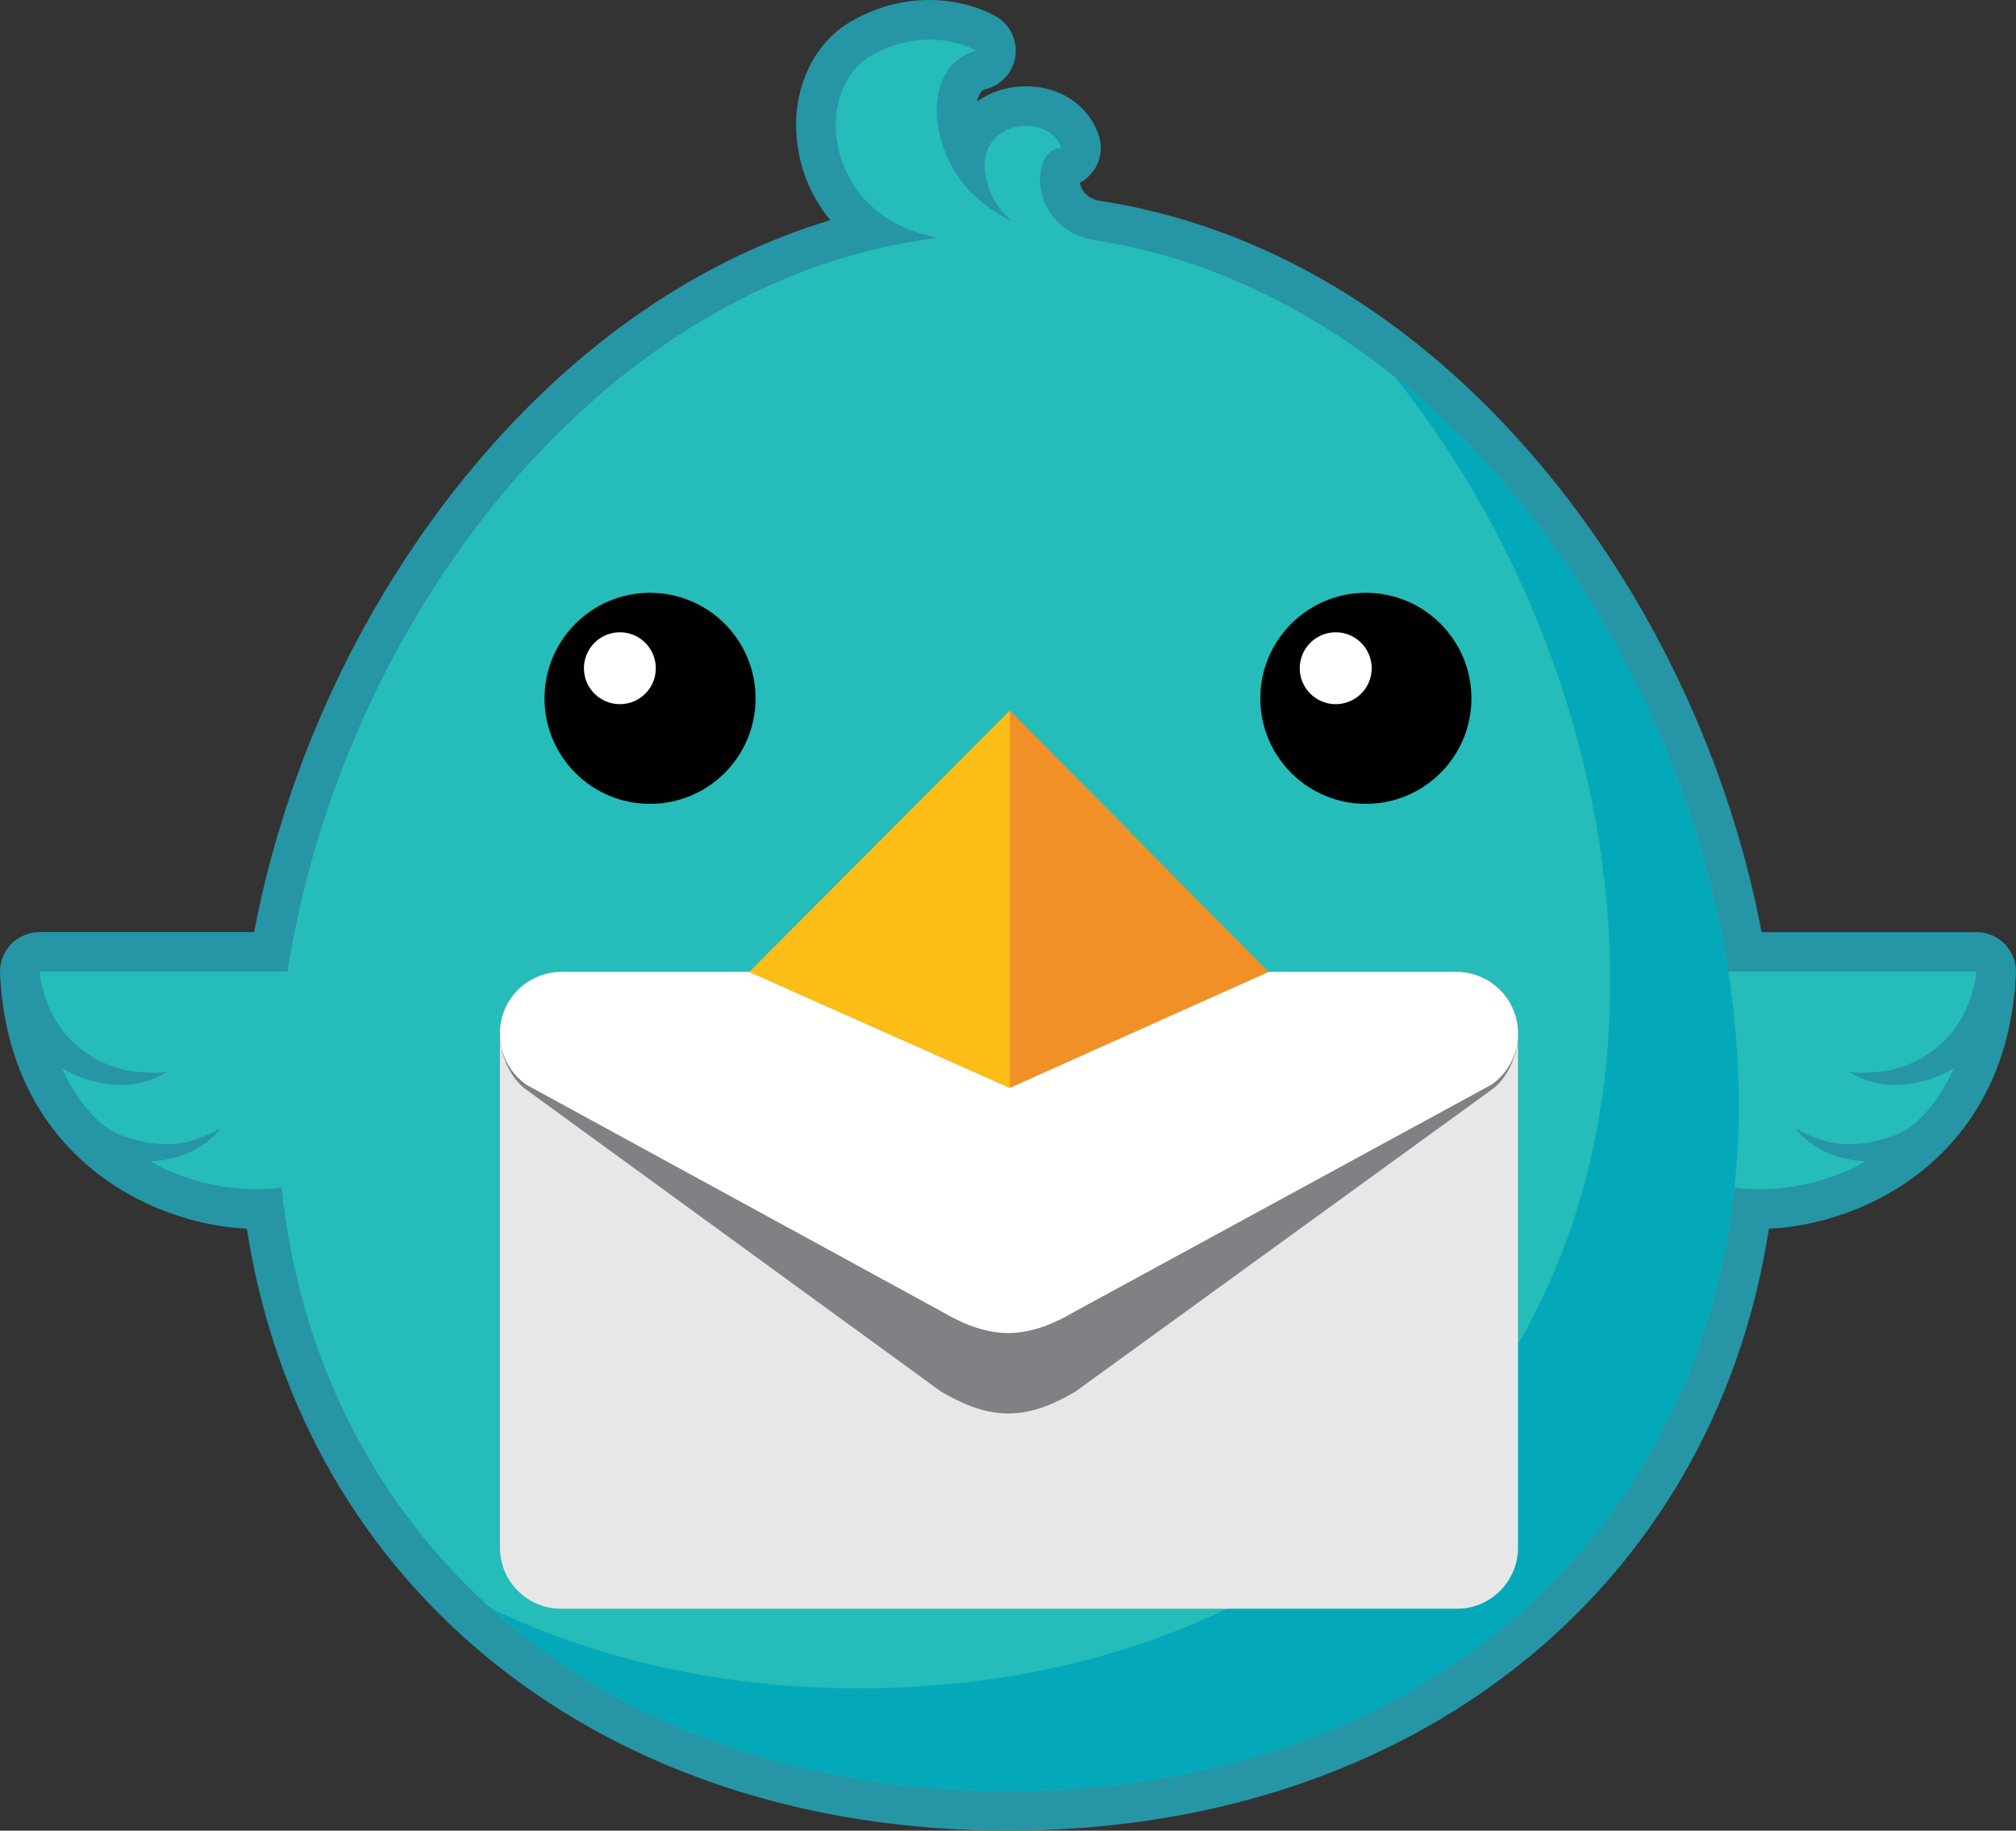 <?xml version="1.0" encoding="utf-8"?>
<!-- Generator: Adobe Illustrator 15.1.0, SVG Export Plug-In . SVG Version: 6.00 Build 0)  -->
<!DOCTYPE svg PUBLIC "-//W3C//DTD SVG 1.1//EN" "http://www.w3.org/Graphics/SVG/1.1/DTD/svg11.dtd">
<svg version="1.1" id="Layer_1" xmlns="http://www.w3.org/2000/svg" xmlns:xlink="http://www.w3.org/1999/xlink" x="0px" y="0px"
	 width="330.311px" height="300px" viewBox="0 0 330.311 300" enable-background="new 0 0 330.311 300" xml:space="preserve">
<rect x="0" y="0" width="330.311" height="300" fill="#333333" stroke="none"/>
<g>
	<g>
		<g>
			<path fill="#2695A5" d="M152.256,0L152.256,0c-4.394,0-8.662,1.154-12.685,3.432c-6.513,3.701-10.018,11.592-8.937,20.111
				c0.603,4.732,2.499,9.016,5.413,12.533c-21.533,6.488-41.41,20.137-58.214,40.117c-18.126,21.555-30.862,48.553-36.196,76.551
				H6.488c-1.771,0-3.467,0.725-4.69,2.006c-1.223,1.279-1.87,3.006-1.791,4.777c1.354,29.646,24.295,41.063,40.438,41.828
				C49.63,260.619,98.989,300,165.137,300c66.146,0,115.507-39.381,124.691-98.645c16.104-0.738,39-12.084,40.458-41.564
				c0.017-0.184,0.024-0.367,0.024-0.555c0-3.574-2.9-6.486-6.484-6.486h-0.006h-35.188c-5.181-27.154-17.383-53.509-34.7-74.745
				c-20.031-24.571-44.795-40.043-71.611-44.748c-0.104-0.019-0.206-0.036-0.312-0.053c-0.711-0.121-1.433-0.236-2.144-0.342
				c-1.21-0.345-2.036-0.941-2.534-1.816c-0.217-0.38-0.339-0.761-0.404-1.093c0.857-0.458,1.611-1.109,2.196-1.918
				c1.221-1.688,1.562-3.854,0.909-5.831c-1.615-4.899-6.282-8.065-11.906-8.065c-2.974,0-5.769,0.892-8.037,2.504
				c0.135-0.631,0.326-1.034,0.438-1.229c0.336-0.592,0.691-0.745,0.964-0.812c2.606-0.638,4.554-2.817,4.894-5.481
				c0.335-2.665-1-5.26-3.365-6.531C161.235,1.617,157.451,0,152.256,0L152.256,0z"/>
		</g>
	</g>
	<path fill="#25BCB9" d="M302.992,175.707c3.646,0.225,9.429,0.318,14.922-4.533c5.443-4.777,5.907-11.938,5.907-11.938h-40.649
		c-8.602-55.479-48.733-110.34-102.124-119.616h0.007c-0.02-0.002-0.034-0.007-0.054-0.009c-0.763-0.133-1.527-0.245-2.298-0.36
		c-10.427-2.467-9.819-15.035-4.816-15.022c-1.966-5.955-14.14-4.623-12.4,4.598c0.656,3.476,2.333,5.85,4.431,7.49
		c-5.313-2.564-9.688-6.673-11.604-12.939c-2.328-7.622,0.417-13.797,5.647-15.079c-3.029-1.629-9.781-3.408-17.19,0.785
		c-9.38,5.33-8.122,24.823,8.735,29.385c0.701,0.188,1.385,0.352,2.068,0.511c-55.548,6.97-97.634,63.281-106.467,120.253H6.489
		c0,0,0.459,7.162,5.899,11.94c5.479,4.853,11.257,4.756,14.926,4.533c-1.71,0.99-4.556,2.238-8.05,2.062
		c-5.756-0.304-9.106-2.753-9.106-2.753s3.669,9.07,10.282,11.263c6.601,2.186,10.946,1.291,15.69-1.355
		c0,0-3.521,5.105-11.541,5.369c0,0,7.222,4.617,17.575,4.617c1.161,0,2.503-0.094,3.957-0.287
		c6.281,58.877,53.44,98.896,119.017,98.896c65.574,0,112.736-40.021,119.019-98.898c1.465,0.195,2.813,0.289,3.982,0.289
		c10.36,0,17.571-4.617,17.571-4.617c-8.014-0.26-11.539-5.367-11.539-5.367c4.754,2.646,9.08,3.541,15.695,1.355
		c6.604-2.191,10.271-11.262,10.271-11.262s-3.344,2.45-9.108,2.752C307.533,177.945,304.699,176.699,302.992,175.707z"/>
	<path fill="#04A9B9" d="M284.759,175.174c-0.01-0.234-0.02-0.473-0.027-0.705c-2.041-42.208-23.484-86.46-56.168-112.675
		c21.811,27.362,35.26,63.445,35.26,99.165c0,72.281-55.055,115.717-122.999,115.717c-21.944,0-42.536-4.531-60.373-13.106
		c0.362,0.325,0.725,0.647,1.092,0.973c0.659,0.58,1.322,1.154,1.997,1.723c20.764,17.289,48.885,27.257,81.597,27.257
		c70.509,0,119.757-46.252,119.757-112.482c0-1.18-0.021-2.365-0.053-3.551C284.821,176.713,284.793,175.943,284.759,175.174z"/>
	<g>
		<path fill="#010101" d="M106.5,97.146c-9.548,0-17.283,7.741-17.283,17.295c0,9.557,7.735,17.29,17.283,17.29
			c9.557,0,17.296-7.731,17.296-17.29C123.796,104.888,116.057,97.146,106.5,97.146z"/>
		<path fill="#010101" d="M223.796,97.146c-9.552,0-17.298,7.741-17.298,17.295c0,9.557,7.746,17.29,17.298,17.29
			c9.534,0,17.287-7.731,17.287-17.29C241.083,104.888,233.332,97.146,223.796,97.146z"/>
	</g>
	<g>
		<path fill="#FFFFFF" d="M101.555,103.616c-3.242-0.002-5.879,2.631-5.879,5.907c0,3.237,2.639,5.873,5.879,5.873
			c3.269,0,5.895-2.636,5.895-5.873C107.448,106.247,104.822,103.616,101.555,103.616z"/>
		<path fill="#FFFFFF" d="M218.853,103.616c-3.25-0.002-5.898,2.631-5.898,5.907c0,3.237,2.648,5.873,5.898,5.873
			c3.238,0,5.893-2.636,5.893-5.873C224.744,106.247,222.092,103.616,218.853,103.616z"/>
	</g>
	<path fill="#E7E7E7" d="M238.705,159.275H91.924h-0.007c-0.003,0-0.006,0-0.01,0c-5.52,0.01-9.993,4.479-9.993,9.996v84.35
		c0,5.523,4.482,10.01,10.011,10.01h146.784c5.521,0,10.006-4.484,10.006-10.01v-84.35
		C248.711,163.752,244.229,159.275,238.705,159.275z"/>
	<path fill="#808184" d="M248.711,169.436c0-5.562-4.462-10.082-10.008-10.16l0,0H91.924h-0.007
		c-5.546,0.078-10.004,4.599-10.004,10.16c0,3.441,1.729,7.33,4.349,9.156l67.959,49.478c3.146,1.844,6.875,3.562,10.981,3.562
		c4.113,0,7.92-1.752,11.009-3.59l68.206-49.479C247.01,176.715,248.711,172.859,248.711,169.436z"/>
	<path fill="#FFFFFF" d="M248.711,169.436c0-5.562-4.462-10.082-10.008-10.16l0,0H91.924h-0.007
		c-5.546,0.078-10.004,4.599-10.004,10.16c0,3.441,1.729,6.504,4.349,8.336l67.959,37.117c3.104,1.822,6.875,3.562,10.981,3.562
		c4.113,0,7.889-1.742,11.009-3.58l68.206-37.148C247.01,175.879,248.711,172.859,248.711,169.436z"/>
	<polygon fill="#F19027" points="165.468,178.275 207.851,159.275 165.468,116.441 122.771,159.275 	"/>
	<polygon fill="#FBBD16" points="165.468,178.275 165.468,116.441 122.771,159.275 	"/>
</g>
</svg>

